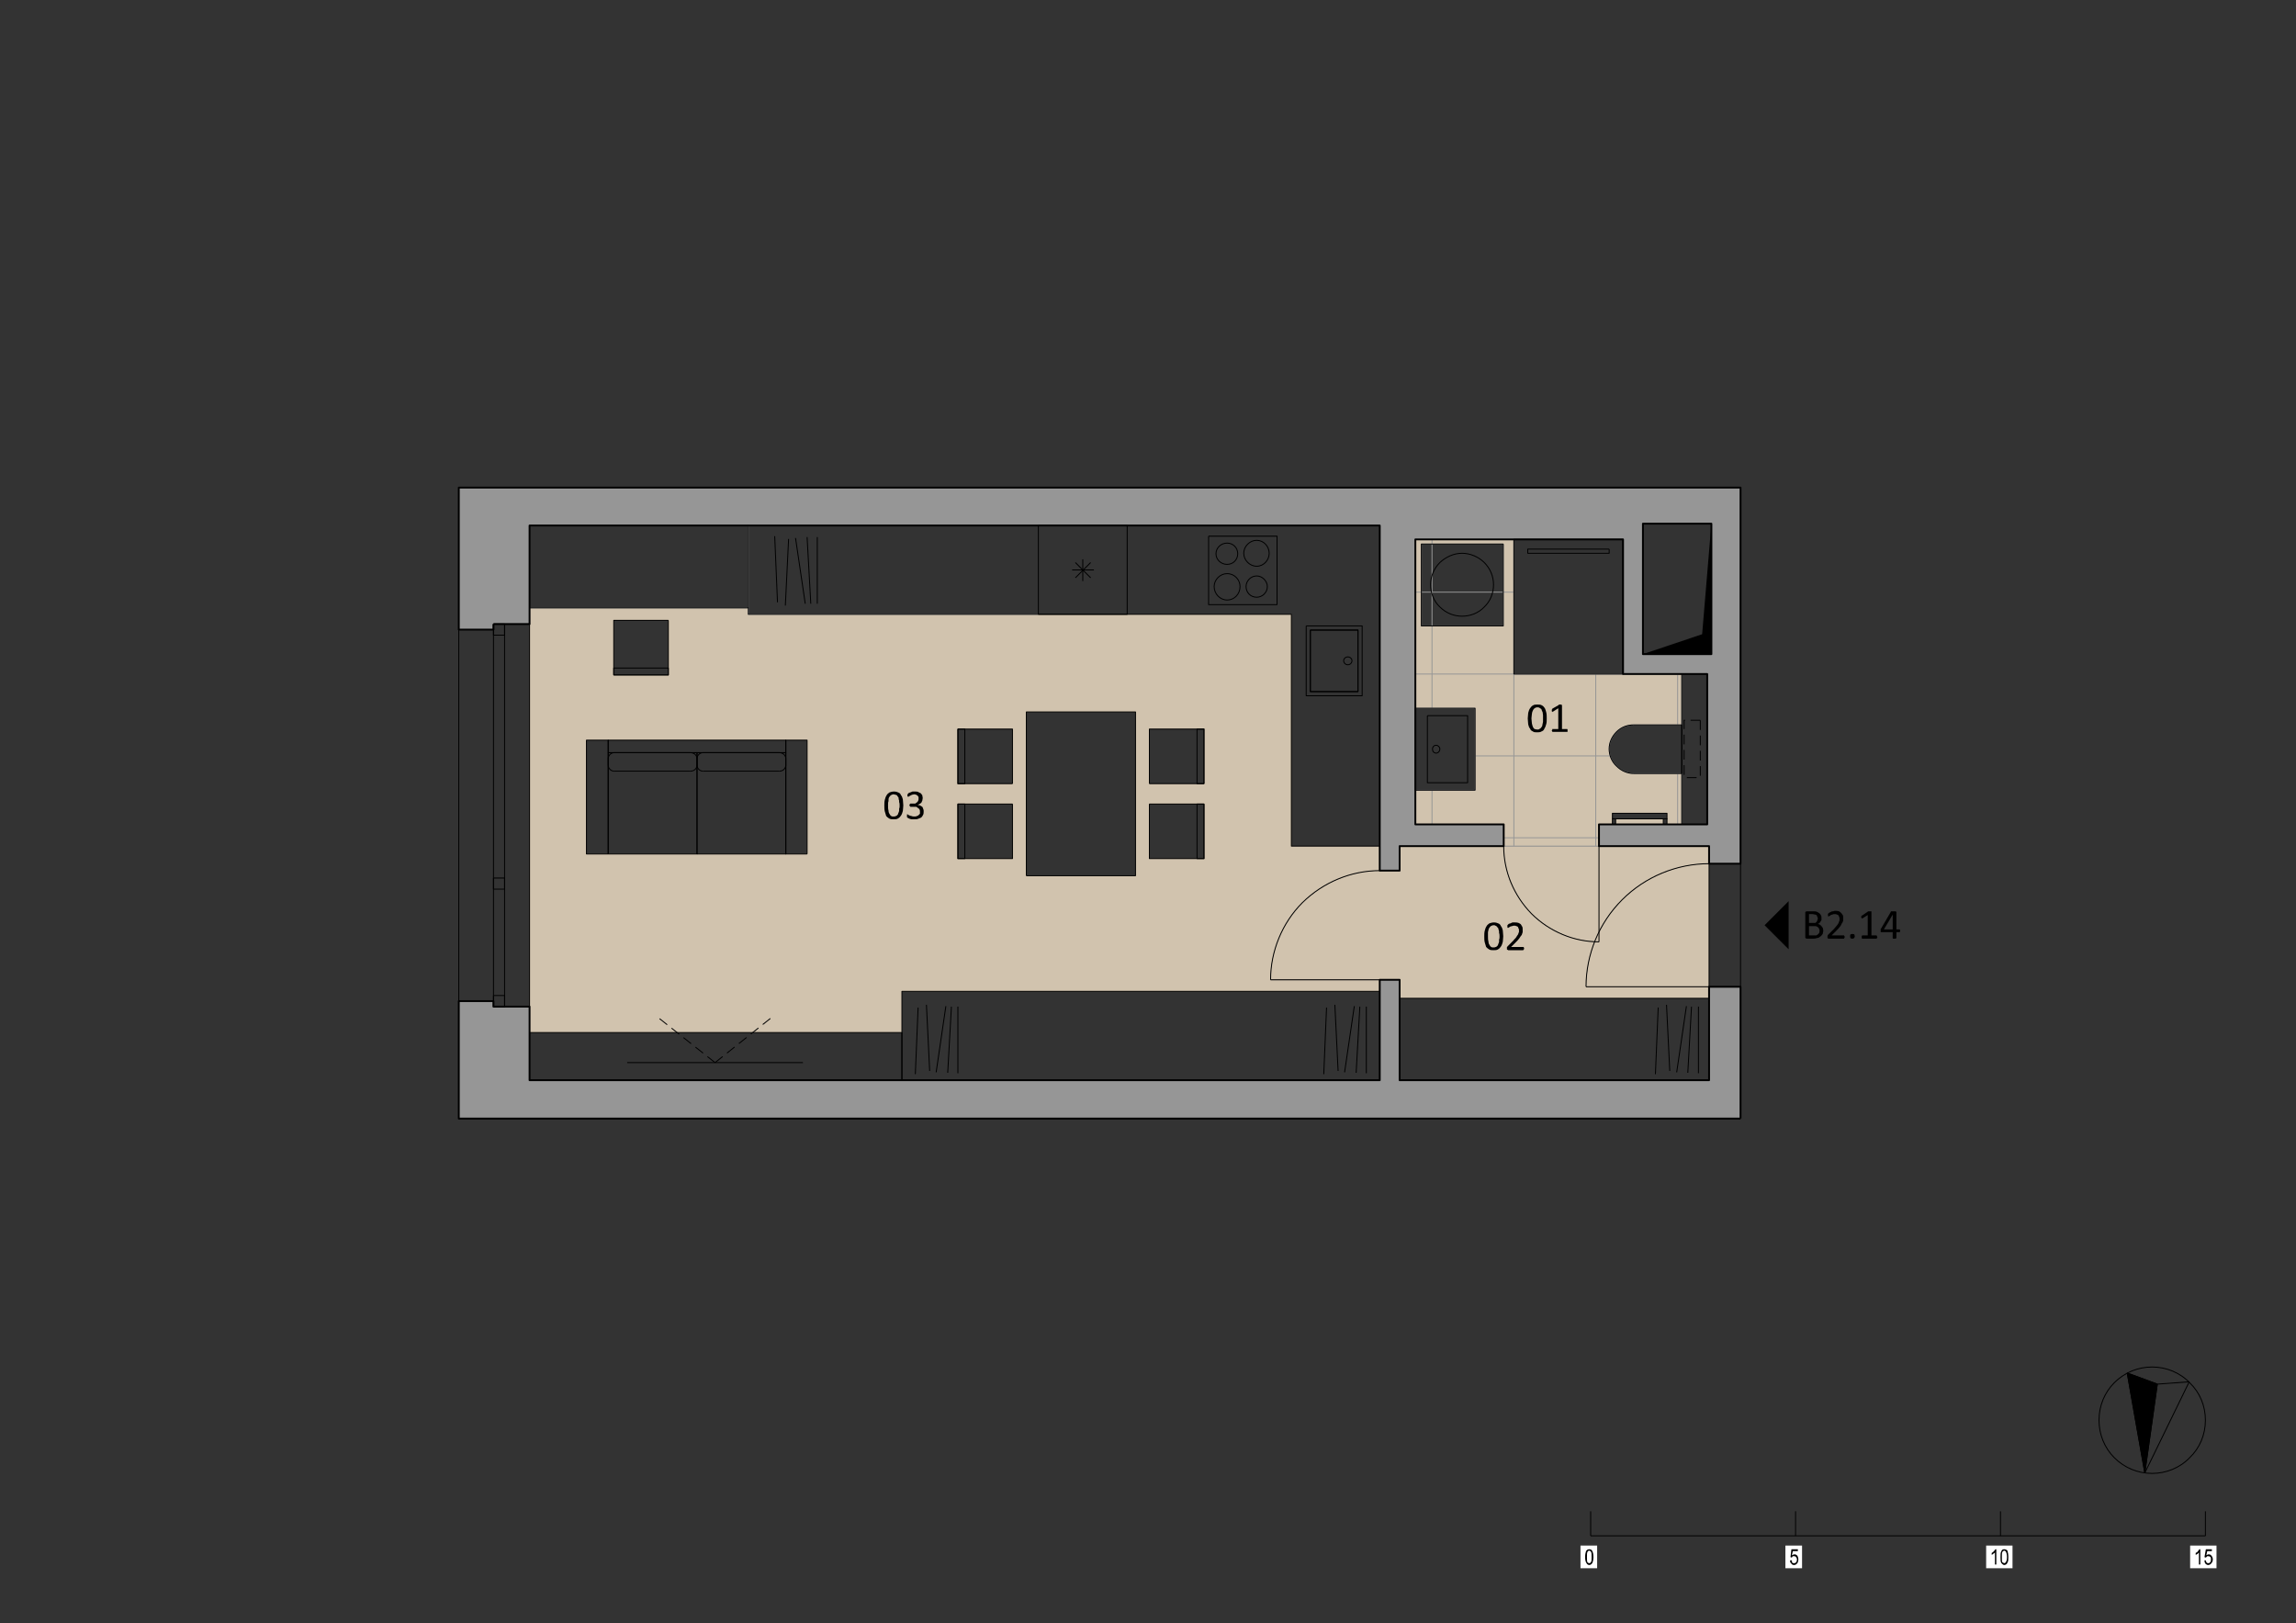 <?xml version="1.0" encoding="UTF-8" standalone="no"?>
<!-- Created with Inkscape (http://www.inkscape.org/) -->

<svg
   version="1.1"
   id="svg2"
   width="1588"
   height="1122.667"
   viewBox="0 0 1588 1122.667"
   xmlns="http://www.w3.org/2000/svg"
   xmlns:svg="http://www.w3.org/2000/svg">
  <rect x="0" y="0" width="1588" height="1122.667" fill="#333333" stroke="none"/>
  <defs
     id="defs6">
    <clipPath
       clipPathUnits="userSpaceOnUse"
       id="clipPath76">
      <path
         d="m 1166,3059.87 h 365 v 129 h 177 v -129 h 74 v 191 h 47 v 206 h -47 v 179 h -110 l -1,-114 -2,-6 -1,-4 -1,-1 -4,-8 -6,-6 v -2 h -2 l -6,-6 v -1 h -2 v -1 h -2 v -1 h -2 v -1 h -2 l -1,-1 v -1 h -3 v -1 h -3 v -1 h -3 v -1 h -11 l -1,-1 -10,1 -6,2 -4,1 -1,1 -8,4 -6,6 -2,1 -1,2 -6,6 -1,3 -3,6 -1,4 -2,6 -1,10 v 104 h -110 v -363 h -291 z m 10,13 h 177 v 177 h -177 z"
         clip-rule="evenodd"
         id="path74" />
    </clipPath>
    <clipPath
       clipPathUnits="userSpaceOnUse"
       id="clipPath98">
      <path
         d="m 1809,3250.87 h 5 v 206 h -5 z"
         id="path96" />
    </clipPath>
  </defs>
  <g
     id="g8"
     transform="matrix(0,1.333,1.333,0,0,0)">
    <g
       id="g10"
       transform="scale(0.24)">
      <path
         d="m 1132,3699.87 239,-20 43,-128 v 148 h -151"
         style="fill:#000000;fill-opacity:1;fill-rule:evenodd;stroke:none"
         id="path12" />
      <path
         d="m 2118,2746.87 c -14,0 -28,1 -43,4 -14,3 -29,7 -44,13 -29,11 -57,29 -80,52 -23,24 -41,51 -52,81 -6,14 -10,29 -13,44 -3,14 -4,29 -4,42 h -53 v -191 h -501 v -355 -192 -627 h -14 v -473 h 35 827 56 v 319 163 323 h -89 v 1033 h -25 z m -272,-1002 v -477 h -246 v 477 z m -307,474 v 236 h 354 v -236 z m -198,-892 v 118 h 118 v -118 h -15 z m 397,1276 h 118 v -118 h -118 v 103 z m -44,-118 h -118 v 118 h 118 v -15 z m -118,-296 h 118 v -118 h -118 v 15 z m 162,0 h 118 v -118 h -118 v 15 103"
         style="fill:#d1c3ae;fill-opacity:1;fill-rule:evenodd;stroke:none"
         id="path14" />
      <path
         d="m 2133,3428.87 c -33,0 -67,7 -98,19 0,-12 -2,-24 -5,-37 -2,-12 -6,-24 -12,-36 -11,-25 -26,-48 -46,-67 -21,-19 -44,-34 -69,-44 -12,-4 -25,-8 -37,-10 -13,-2 -25,-3 -37,-3 v -225 h 53 v -43 0 c 0,-13 1,-28 4,-42 3,-15 7,-30 13,-44 11,-30 29,-57 52,-81 23,-23 51,-41 80,-52 15,-6 30,-10 44,-13 15,-3 29,-4 43,-4 v 236 43 h 40 v 669 h -25 v -266"
         style="fill:#d1c3ae;fill-opacity:1;fill-rule:evenodd;stroke:none"
         id="path16" />
      <path
         d="m 2035,3447.87 c -3,1 -7,3 -10,4 -4,2 -7,4 -11,5 h -185 v -206 c 12,0 24,1 37,3 12,2 25,6 37,10 25,10 48,25 69,44 20,19 35,42 46,67 6,12 10,24 12,36 3,13 5,25 5,37"
         style="fill:#d1c3ae;fill-opacity:1;fill-rule:evenodd;stroke:none"
         id="path18" />
      <path
         d="m 2014,3456.87 c 0,-1 0,-3 0,-4 0,-2 0,-3 0,-5 h 21 c 16,-6 32,-11 48,-14 17,-3 33,-5 50,-5 v 266 h -266 c 0,-23 3,-47 10,-71 7,-24 17,-47 30,-69 13,-21 29,-40 48,-57 18,-17 38,-30 59,-41"
         style="fill:#d1c3ae;fill-opacity:1;fill-rule:evenodd;stroke:none"
         id="path20" />
      <path
         d="m 1867,3694.87 h -38 v -238 h 185 c -21,11 -41,24 -59,41 -19,17 -35,36 -48,57 -13,22 -23,45 -30,69 -7,24 -10,48 -10,71"
         style="fill:#d1c3ae;fill-opacity:1;fill-rule:evenodd;stroke:none"
         id="path22" />
      <path
         d="m 1672,3531.87 c 0,-6 -1,-13 -4,-19 -2,-7 -6,-13 -12,-18 -5,-5 -11,-9 -17,-12 -7,-3 -14,-4 -20,-4 -6,0 -13,1 -19,4 -7,3 -13,7 -18,12 -5,5 -9,11 -12,18 -2,6 -3,13 -3,19 v 104 h -110 v -127 -236 h -291 v -213 h 365 v 129 h 177 v -129 h 74 v 191 h 47 v 206 h -47 v 29 h -12 -12 v 118 h 12 12 v 32 h -110 z m -319,-459 h -177 v 177 h 177 v -177"
         style="fill:#d1c3ae;fill-opacity:1;fill-rule:evenodd;stroke:none"
         id="path24" />
      <path
         d="m 1770,3492.87 h 12 v 103 h -12 z"
         style="fill:#d1c3ae;fill-opacity:1;fill-rule:evenodd;stroke:none"
         id="path26" />
      <path
         d="m 1054,991.867 h 307 v 75.003 h -12 v 30 44 4 h -213 v 1838 h 746 v 43 h -53 v 225 h -47 v -191 h -616 v 312 137 h 291 v 127 55 h 325 v -53 -2 -179 h 47 v 238 h 38 v 68 h -813 v -511 -892 z m 360,2708.003 v -148 h -282 v 148 h 131 151"
         style="fill:#969696;fill-opacity:1;fill-rule:evenodd;stroke:none"
         id="path28" />
      <path
         d="m 2418,3762.87 h -285 v -68 h 202 v -669 h -217 v -43 h 217 v -1838 h -159 v -4 -44 -30 h -12 v -75.003 h 254 v 1991.003 43"
         style="fill:#969696;fill-opacity:1;fill-rule:evenodd;stroke:none"
         id="path30" />
      <path
         d="m 1672,3531.87 c 0,-14 -6,-27 -16,-37 -9,-10 -23,-16 -37,-16 -14,0 -27,6 -37,16 -10,10 -15,23 -15,37"
         style="fill:none;stroke:#969696;stroke-width:2;stroke-linecap:butt;stroke-linejoin:round;stroke-miterlimit:10;stroke-dasharray:none;stroke-opacity:1"
         id="path32" />
      <path
         d="m 1567,3531.87 v 104"
         style="fill:none;stroke:#969696;stroke-width:2;stroke-linecap:butt;stroke-linejoin:round;stroke-miterlimit:10;stroke-dasharray:none;stroke-opacity:1"
         id="path34" />
      <path
         d="M 1567,3635.87 H 1457"
         style="fill:none;stroke:#969696;stroke-width:2;stroke-linecap:butt;stroke-linejoin:round;stroke-miterlimit:10;stroke-dasharray:none;stroke-opacity:1"
         id="path36" />
      <path
         d="m 1457,3635.87 v -127"
         style="fill:none;stroke:#969696;stroke-width:2;stroke-linecap:butt;stroke-linejoin:round;stroke-miterlimit:10;stroke-dasharray:none;stroke-opacity:1"
         id="path38" />
      <path
         d="m 1457,3508.87 v -236 h -291"
         style="fill:none;stroke:#969696;stroke-width:2;stroke-linecap:butt;stroke-linejoin:round;stroke-miterlimit:10;stroke-dasharray:none;stroke-opacity:1"
         id="path40" />
      <path
         d="m 1166,3272.87 v -213"
         style="fill:none;stroke:#969696;stroke-width:2;stroke-linecap:butt;stroke-linejoin:round;stroke-miterlimit:10;stroke-dasharray:none;stroke-opacity:1"
         id="path42" />
      <path
         d="m 1166,3059.87 h 365"
         style="fill:none;stroke:#969696;stroke-width:2;stroke-linecap:butt;stroke-linejoin:round;stroke-miterlimit:10;stroke-dasharray:none;stroke-opacity:1"
         id="path44" />
      <path
         d="m 1531,3059.87 v 129 h 177 v -129"
         style="fill:none;stroke:#969696;stroke-width:2;stroke-linecap:butt;stroke-linejoin:round;stroke-miterlimit:10;stroke-dasharray:none;stroke-opacity:1"
         id="path46" />
      <path
         d="m 1708,3059.87 h 74"
         style="fill:none;stroke:#969696;stroke-width:2;stroke-linecap:butt;stroke-linejoin:round;stroke-miterlimit:10;stroke-dasharray:none;stroke-opacity:1"
         id="path48" />
      <path
         d="m 1782,3059.87 v 191"
         style="fill:none;stroke:#969696;stroke-width:2;stroke-linecap:butt;stroke-linejoin:round;stroke-miterlimit:10;stroke-dasharray:none;stroke-opacity:1"
         id="path50" />
      <path
         d="m 1782,3250.87 h 47"
         style="fill:none;stroke:#969696;stroke-width:2;stroke-linecap:butt;stroke-linejoin:round;stroke-miterlimit:10;stroke-dasharray:none;stroke-opacity:1"
         id="path52" />
      <path
         d="m 1829,3250.87 v 0"
         style="fill:none;stroke:#969696;stroke-width:2;stroke-linecap:butt;stroke-linejoin:round;stroke-miterlimit:10;stroke-dasharray:none;stroke-opacity:1"
         id="path54" />
      <path
         d="m 1829,3250.87 v 0"
         style="fill:none;stroke:#969696;stroke-width:2;stroke-linecap:butt;stroke-linejoin:round;stroke-miterlimit:10;stroke-dasharray:none;stroke-opacity:1"
         id="path56" />
      <path
         d="m 1829,3250.87 v 206"
         style="fill:none;stroke:#969696;stroke-width:2;stroke-linecap:butt;stroke-linejoin:round;stroke-miterlimit:10;stroke-dasharray:none;stroke-opacity:1"
         id="path58" />
      <path
         d="m 1829,3456.87 h -47"
         style="fill:none;stroke:#969696;stroke-width:2;stroke-linecap:butt;stroke-linejoin:round;stroke-miterlimit:10;stroke-dasharray:none;stroke-opacity:1"
         id="path60" />
      <path
         d="m 1782,3456.87 v 179"
         style="fill:none;stroke:#969696;stroke-width:2;stroke-linecap:butt;stroke-linejoin:round;stroke-miterlimit:10;stroke-dasharray:none;stroke-opacity:1"
         id="path62" />
      <path
         d="M 1782,3635.87 H 1672"
         style="fill:none;stroke:#969696;stroke-width:2;stroke-linecap:butt;stroke-linejoin:round;stroke-miterlimit:10;stroke-dasharray:none;stroke-opacity:1"
         id="path64" />
      <path
         d="m 1672,3635.87 v -104"
         style="fill:none;stroke:#969696;stroke-width:2;stroke-linecap:butt;stroke-linejoin:round;stroke-miterlimit:10;stroke-dasharray:none;stroke-opacity:1"
         id="path66" />
      <path
         d="m 1176,3249.87 h 177 v -177 h -177 v 177"
         style="fill:none;stroke:#969696;stroke-width:2;stroke-linecap:butt;stroke-linejoin:round;stroke-miterlimit:10;stroke-dasharray:none;stroke-opacity:1"
         id="path68" />
      <g
         id="g70">
        <g
           id="g72"
           clip-path="url(#clipPath76)">
          <path
             d="M 1829,3095.87 H 1166"
             style="fill:none;stroke:#969696;stroke-width:2;stroke-linecap:butt;stroke-linejoin:round;stroke-miterlimit:10;stroke-dasharray:none;stroke-opacity:1"
             id="path78" />
          <path
             d="M 1829,3272.87 H 1166"
             style="fill:none;stroke:#969696;stroke-width:2;stroke-linecap:butt;stroke-linejoin:round;stroke-miterlimit:10;stroke-dasharray:none;stroke-opacity:1"
             id="path80" />
          <path
             d="M 1829,3449.87 H 1166"
             style="fill:none;stroke:#969696;stroke-width:2;stroke-linecap:butt;stroke-linejoin:round;stroke-miterlimit:10;stroke-dasharray:none;stroke-opacity:1"
             id="path82" />
          <path
             d="M 1829,3626.87 H 1166"
             style="fill:none;stroke:#969696;stroke-width:2;stroke-linecap:butt;stroke-linejoin:round;stroke-miterlimit:10;stroke-dasharray:none;stroke-opacity:1"
             id="path84" />
          <path
             d="m 1280,3059.87 v 576"
             style="fill:none;stroke:#969696;stroke-width:2;stroke-linecap:butt;stroke-linejoin:round;stroke-miterlimit:10;stroke-dasharray:none;stroke-opacity:1"
             id="path86" />
          <path
             d="m 1457,3059.87 v 576"
             style="fill:none;stroke:#969696;stroke-width:2;stroke-linecap:butt;stroke-linejoin:round;stroke-miterlimit:10;stroke-dasharray:none;stroke-opacity:1"
             id="path88" />
          <path
             d="m 1634,3059.87 v 576"
             style="fill:none;stroke:#969696;stroke-width:2;stroke-linecap:butt;stroke-linejoin:round;stroke-miterlimit:10;stroke-dasharray:none;stroke-opacity:1"
             id="path90" />
        </g>
      </g>
      <g
         id="g92">
        <g
           id="g94"
           clip-path="url(#clipPath98)">
          <path
             d="m 1811,3059.87 v 576"
             style="fill:none;stroke:#969696;stroke-width:2;stroke-linecap:butt;stroke-linejoin:round;stroke-miterlimit:10;stroke-dasharray:none;stroke-opacity:1"
             id="path100" />
        </g>
      </g>
      <path
         d="m 2297,1355.87 v 380"
         style="fill:none;stroke:#000000;stroke-width:2;stroke-linecap:butt;stroke-linejoin:round;stroke-miterlimit:10;stroke-dasharray:none;stroke-opacity:1"
         id="path102" />
      <path
         d="m 2335,1949.87 h -103 v -805"
         style="fill:none;stroke:#000000;stroke-width:2;stroke-linecap:butt;stroke-linejoin:round;stroke-miterlimit:10;stroke-dasharray:none;stroke-opacity:1"
         id="path104" />
      <path
         d="m 1846,1314.87 h -219 v 192 h 219 v -192"
         style="fill:none;stroke:#000000;stroke-width:2;stroke-linecap:butt;stroke-linejoin:round;stroke-miterlimit:10;stroke-dasharray:none;stroke-opacity:1"
         id="path106" />
      <path
         d="m 1846,1506.87 h -219 v 192 h 219 v -192"
         style="fill:none;stroke:#000000;stroke-width:2;stroke-linecap:butt;stroke-linejoin:round;stroke-miterlimit:10;stroke-dasharray:none;stroke-opacity:1"
         id="path108" />
      <path
         d="m 1846,1314.87 v -47 h -246 v 47 h 246"
         style="fill:none;stroke:#000000;stroke-width:2;stroke-linecap:butt;stroke-linejoin:round;stroke-miterlimit:10;stroke-dasharray:none;stroke-opacity:1"
         id="path110" />
      <path
         d="m 1627,1314.87 h -27 v 384 h 27 v -384"
         style="fill:none;stroke:#000000;stroke-width:2;stroke-linecap:butt;stroke-linejoin:round;stroke-miterlimit:10;stroke-dasharray:none;stroke-opacity:1"
         id="path112" />
      <path
         d="m 1667,1327.87 c 0,-7 -6,-13 -13,-13"
         style="fill:none;stroke:#000000;stroke-width:2;stroke-linecap:butt;stroke-linejoin:round;stroke-miterlimit:10;stroke-dasharray:none;stroke-opacity:1"
         id="path114" />
      <path
         d="m 1654,1314.87 h -14"
         style="fill:none;stroke:#000000;stroke-width:2;stroke-linecap:butt;stroke-linejoin:round;stroke-miterlimit:10;stroke-dasharray:none;stroke-opacity:1"
         id="path116" />
      <path
         d="m 1640,1314.87 c -7,0 -13,6 -13,13"
         style="fill:none;stroke:#000000;stroke-width:2;stroke-linecap:butt;stroke-linejoin:round;stroke-miterlimit:10;stroke-dasharray:none;stroke-opacity:1"
         id="path118" />
      <path
         d="m 1627,1327.87 v 165"
         style="fill:none;stroke:#000000;stroke-width:2;stroke-linecap:butt;stroke-linejoin:round;stroke-miterlimit:10;stroke-dasharray:none;stroke-opacity:1"
         id="path120" />
      <path
         d="m 1627,1492.87 c 0,8 6,14 13,14"
         style="fill:none;stroke:#000000;stroke-width:2;stroke-linecap:butt;stroke-linejoin:round;stroke-miterlimit:10;stroke-dasharray:none;stroke-opacity:1"
         id="path122" />
      <path
         d="m 1640,1506.87 h 14"
         style="fill:none;stroke:#000000;stroke-width:2;stroke-linecap:butt;stroke-linejoin:round;stroke-miterlimit:10;stroke-dasharray:none;stroke-opacity:1"
         id="path124" />
      <path
         d="m 1667,1492.87 v -165"
         style="fill:none;stroke:#000000;stroke-width:2;stroke-linecap:butt;stroke-linejoin:round;stroke-miterlimit:10;stroke-dasharray:none;stroke-opacity:1"
         id="path126" />
      <path
         d="m 1654,1506.87 c 7,0 13,-6 13,-14"
         style="fill:none;stroke:#000000;stroke-width:2;stroke-linecap:butt;stroke-linejoin:round;stroke-miterlimit:10;stroke-dasharray:none;stroke-opacity:1"
         id="path128" />
      <path
         d="m 1667,1519.87 c 0,-7 -6,-13 -13,-13"
         style="fill:none;stroke:#000000;stroke-width:2;stroke-linecap:butt;stroke-linejoin:round;stroke-miterlimit:10;stroke-dasharray:none;stroke-opacity:1"
         id="path130" />
      <path
         d="m 1654,1506.87 h -14"
         style="fill:none;stroke:#000000;stroke-width:2;stroke-linecap:butt;stroke-linejoin:round;stroke-miterlimit:10;stroke-dasharray:none;stroke-opacity:1"
         id="path132" />
      <path
         d="m 1640,1506.87 c -7,0 -13,6 -13,13"
         style="fill:none;stroke:#000000;stroke-width:2;stroke-linecap:butt;stroke-linejoin:round;stroke-miterlimit:10;stroke-dasharray:none;stroke-opacity:1"
         id="path134" />
      <path
         d="m 1627,1519.87 v 165"
         style="fill:none;stroke:#000000;stroke-width:2;stroke-linecap:butt;stroke-linejoin:round;stroke-miterlimit:10;stroke-dasharray:none;stroke-opacity:1"
         id="path136" />
      <path
         d="m 1627,1684.87 c 0,8 6,14 13,14"
         style="fill:none;stroke:#000000;stroke-width:2;stroke-linecap:butt;stroke-linejoin:round;stroke-miterlimit:10;stroke-dasharray:none;stroke-opacity:1"
         id="path138" />
      <path
         d="m 1640,1698.87 h 14"
         style="fill:none;stroke:#000000;stroke-width:2;stroke-linecap:butt;stroke-linejoin:round;stroke-miterlimit:10;stroke-dasharray:none;stroke-opacity:1"
         id="path140" />
      <path
         d="m 1667,1684.87 v -165"
         style="fill:none;stroke:#000000;stroke-width:2;stroke-linecap:butt;stroke-linejoin:round;stroke-miterlimit:10;stroke-dasharray:none;stroke-opacity:1"
         id="path142" />
      <path
         d="m 1654,1698.87 c 7,0 13,-6 13,-14"
         style="fill:none;stroke:#000000;stroke-width:2;stroke-linecap:butt;stroke-linejoin:round;stroke-miterlimit:10;stroke-dasharray:none;stroke-opacity:1"
         id="path144" />
      <path
         d="m 1846,1744.87 v -46 h -246 v 46 h 246"
         style="fill:none;stroke:#000000;stroke-width:2;stroke-linecap:butt;stroke-linejoin:round;stroke-miterlimit:10;stroke-dasharray:none;stroke-opacity:1"
         id="path146" />
      <path
         d="m 1341,1444.87 v -118 h 118 v 118 h -118"
         style="fill:none;stroke:#000000;stroke-width:2;stroke-linecap:butt;stroke-linejoin:round;stroke-miterlimit:10;stroke-dasharray:none;stroke-opacity:1"
         id="path148" />
      <path
         d="m 1459,1326.87 h -15 v 118 h 15 v -118"
         style="fill:none;stroke:#000000;stroke-width:2;stroke-linecap:butt;stroke-linejoin:round;stroke-miterlimit:10;stroke-dasharray:none;stroke-opacity:1"
         id="path150" />
      <path
         d="m 1159,2612.87 v 148 h 148 v -148 h -148"
         style="fill:none;stroke:#000000;stroke-width:2;stroke-linecap:butt;stroke-linejoin:round;stroke-miterlimit:10;stroke-dasharray:none;stroke-opacity:1"
         id="path152" />
      <path
         d="m 1196,2743.87 c -15,0 -28,-12 -28,-27 0,-15 13,-28 28,-28 15,0 28,13 28,28 0,15 -13,27 -28,27"
         style="fill:none;stroke:#000000;stroke-width:2;stroke-linecap:butt;stroke-linejoin:round;stroke-miterlimit:10;stroke-dasharray:none;stroke-opacity:1"
         id="path154" />
      <path
         d="m 1268,2680.87 c -15,0 -28,-12 -28,-28 0,-15 13,-28 28,-28 16,0 29,13 29,28 0,16 -13,28 -29,28"
         style="fill:none;stroke:#000000;stroke-width:2;stroke-linecap:butt;stroke-linejoin:round;stroke-miterlimit:10;stroke-dasharray:none;stroke-opacity:1"
         id="path156" />
      <path
         d="m 1268,2739.87 c -12,0 -23,-11 -23,-23 0,-13 11,-23 23,-23 13,0 23,10 23,23 0,12 -10,23 -23,23"
         style="fill:none;stroke:#000000;stroke-width:2;stroke-linecap:butt;stroke-linejoin:round;stroke-miterlimit:10;stroke-dasharray:none;stroke-opacity:1"
         id="path158" />
      <path
         d="m 1197,2675.87 c -13,0 -23,-10 -23,-23 0,-13 10,-24 23,-24 13,0 23,11 23,24 0,13 -10,23 -23,23"
         style="fill:none;stroke:#000000;stroke-width:2;stroke-linecap:butt;stroke-linejoin:round;stroke-miterlimit:10;stroke-dasharray:none;stroke-opacity:1"
         id="path160" />
      <path
         d="m 1328,2244.87 v 547 h 501 v 191"
         style="fill:none;stroke:#000000;stroke-width:2;stroke-linecap:butt;stroke-linejoin:round;stroke-miterlimit:10;stroke-dasharray:none;stroke-opacity:1"
         id="path162" />
      <path
         d="m 1495,2935.87 h -133 v -103 h 133 v 103"
         style="fill:none;stroke:#000000;stroke-width:2;stroke-linecap:butt;stroke-linejoin:round;stroke-miterlimit:10;stroke-dasharray:none;stroke-opacity:1"
         id="path164" />
      <path
         d="m 1264,3228.87 c -18,0 -35,-7 -48,-20 -12,-12 -20,-30 -20,-48 0,-18 8,-35 20,-48 13,-13 30,-20 48,-20 18,0 36,7 48,20 13,13 20,30 20,48 0,18 -7,36 -20,48 -12,13 -30,20 -48,20"
         style="fill:none;stroke:#000000;stroke-width:2;stroke-linecap:butt;stroke-linejoin:round;stroke-miterlimit:10;stroke-dasharray:none;stroke-opacity:1"
         id="path166" />
      <path
         d="m 1176,3249.87 h 177 v -177 h -177 v 177"
         style="fill:none;stroke:#000000;stroke-width:2;stroke-linecap:butt;stroke-linejoin:round;stroke-miterlimit:10;stroke-dasharray:none;stroke-opacity:1"
         id="path168" />
      <path
         d="m 1531,3059.87 h 177 v 129 h -177 v -129"
         style="fill:none;stroke:#000000;stroke-width:2;stroke-linecap:butt;stroke-linejoin:round;stroke-miterlimit:10;stroke-dasharray:none;stroke-opacity:1"
         id="path170" />
      <path
         d="m 1547,3085.87 h 145 v 87 h -145 v -87"
         style="fill:none;stroke:#000000;stroke-width:2;stroke-linecap:butt;stroke-linejoin:round;stroke-miterlimit:10;stroke-dasharray:none;stroke-opacity:1"
         id="path172" />
      <path
         d="m 1619,3096.87 c 5,0 9,3 9,8 0,4 -4,8 -9,8 -4,0 -8,-4 -8,-8 0,-5 4,-8 8,-8"
         style="fill:none;stroke:#000000;stroke-width:2;stroke-linecap:butt;stroke-linejoin:round;stroke-miterlimit:10;stroke-dasharray:none;stroke-opacity:1"
         id="path174" />
      <path
         d="m 1672,3531.87 v 104 h -105 v -104"
         style="fill:none;stroke:#000000;stroke-width:2;stroke-linecap:butt;stroke-linejoin:round;stroke-miterlimit:10;stroke-dasharray:none;stroke-opacity:1"
         id="path176" />
      <path
         d="m 1567,3531.87 c 0,-14 5,-27 15,-37 10,-10 23,-16 37,-16 14,0 28,6 37,16 10,10 16,23 16,37"
         style="fill:none;stroke:#000000;stroke-width:2;stroke-linecap:butt;stroke-linejoin:round;stroke-miterlimit:10;stroke-dasharray:none;stroke-opacity:1"
         id="path178" />
      <path
         d="m 2175,3645.87 143,-21"
         style="fill:none;stroke:#000000;stroke-width:2;stroke-linecap:butt;stroke-linejoin:round;stroke-miterlimit:10;stroke-dasharray:none;stroke-opacity:1"
         id="path180" />
      <path
         d="m 2315,3609.87 -143,-7"
         style="fill:none;stroke:#000000;stroke-width:2;stroke-linecap:butt;stroke-linejoin:round;stroke-miterlimit:10;stroke-dasharray:none;stroke-opacity:1"
         id="path182" />
      <path
         d="m 2178,3584.87 144,-6"
         style="fill:none;stroke:#000000;stroke-width:2;stroke-linecap:butt;stroke-linejoin:round;stroke-miterlimit:10;stroke-dasharray:none;stroke-opacity:1"
         id="path184" />
      <path
         d="m 2319,3648.87 -143,8"
         style="fill:none;stroke:#000000;stroke-width:2;stroke-linecap:butt;stroke-linejoin:round;stroke-miterlimit:10;stroke-dasharray:none;stroke-opacity:1"
         id="path186" />
      <path
         d="m 2176,3671.87 h 144"
         style="fill:none;stroke:#000000;stroke-width:2;stroke-linecap:butt;stroke-linejoin:round;stroke-miterlimit:10;stroke-dasharray:none;stroke-opacity:1"
         id="path188" />
      <path
         d="m 2158,3694.87 v -669"
         style="fill:none;stroke:#000000;stroke-width:2;stroke-linecap:butt;stroke-linejoin:round;stroke-miterlimit:10;stroke-dasharray:none;stroke-opacity:1"
         id="path190" />
      <path
         d="m 2143,2982.87 v -1033 h 192"
         style="fill:none;stroke:#000000;stroke-width:2;stroke-linecap:butt;stroke-linejoin:round;stroke-miterlimit:10;stroke-dasharray:none;stroke-opacity:1"
         id="path192" />
      <path
         d="m 2175,2927.87 143,-21"
         style="fill:none;stroke:#000000;stroke-width:2;stroke-linecap:butt;stroke-linejoin:round;stroke-miterlimit:10;stroke-dasharray:none;stroke-opacity:1"
         id="path194" />
      <path
         d="m 2315,2892.87 -143,-7"
         style="fill:none;stroke:#000000;stroke-width:2;stroke-linecap:butt;stroke-linejoin:round;stroke-miterlimit:10;stroke-dasharray:none;stroke-opacity:1"
         id="path196" />
      <path
         d="m 2178,2867.87 144,-6"
         style="fill:none;stroke:#000000;stroke-width:2;stroke-linecap:butt;stroke-linejoin:round;stroke-miterlimit:10;stroke-dasharray:none;stroke-opacity:1"
         id="path198" />
      <path
         d="m 2319,2931.87 -143,8"
         style="fill:none;stroke:#000000;stroke-width:2;stroke-linecap:butt;stroke-linejoin:round;stroke-miterlimit:10;stroke-dasharray:none;stroke-opacity:1"
         id="path200" />
      <path
         d="m 2176,2953.87 h 144"
         style="fill:none;stroke:#000000;stroke-width:2;stroke-linecap:butt;stroke-linejoin:round;stroke-miterlimit:10;stroke-dasharray:none;stroke-opacity:1"
         id="path202" />
      <path
         d="m 1893,2218.87 v 236 h -354 v -236 h 354"
         style="fill:none;stroke:#000000;stroke-width:2;stroke-linecap:butt;stroke-linejoin:round;stroke-miterlimit:10;stroke-dasharray:none;stroke-opacity:1"
         id="path204" />
      <path
         d="m 1738,2484.87 h 118 v 118 h -118 v -118"
         style="fill:none;stroke:#000000;stroke-width:2;stroke-linecap:butt;stroke-linejoin:round;stroke-miterlimit:10;stroke-dasharray:none;stroke-opacity:1"
         id="path206" />
      <path
         d="m 1738,2602.87 v -15 h 118 v 15 h -118"
         style="fill:none;stroke:#000000;stroke-width:2;stroke-linecap:butt;stroke-linejoin:round;stroke-miterlimit:10;stroke-dasharray:none;stroke-opacity:1"
         id="path208" />
      <path
         d="m 1694,2484.87 h -118 v 118 h 118 v -118"
         style="fill:none;stroke:#000000;stroke-width:2;stroke-linecap:butt;stroke-linejoin:round;stroke-miterlimit:10;stroke-dasharray:none;stroke-opacity:1"
         id="path210" />
      <path
         d="m 1694,2602.87 v -15 h -118 v 15 h 118"
         style="fill:none;stroke:#000000;stroke-width:2;stroke-linecap:butt;stroke-linejoin:round;stroke-miterlimit:10;stroke-dasharray:none;stroke-opacity:1"
         id="path212" />
      <path
         d="m 1694,2188.87 h -118 v -118 h 118 v 118"
         style="fill:none;stroke:#000000;stroke-width:2;stroke-linecap:butt;stroke-linejoin:round;stroke-miterlimit:10;stroke-dasharray:none;stroke-opacity:1"
         id="path214" />
      <path
         d="m 1576,2070.87 v 15 h 118 v -15 h -118"
         style="fill:none;stroke:#000000;stroke-width:2;stroke-linecap:butt;stroke-linejoin:round;stroke-miterlimit:10;stroke-dasharray:none;stroke-opacity:1"
         id="path216" />
      <path
         d="m 1738,2188.87 h 118 v -118 h -118 v 118"
         style="fill:none;stroke:#000000;stroke-width:2;stroke-linecap:butt;stroke-linejoin:round;stroke-miterlimit:10;stroke-dasharray:none;stroke-opacity:1"
         id="path218" />
      <path
         d="m 1738,2070.87 v 15 h 118 v -15 h -118"
         style="fill:none;stroke:#000000;stroke-width:2;stroke-linecap:butt;stroke-linejoin:round;stroke-miterlimit:10;stroke-dasharray:none;stroke-opacity:1"
         id="path220" />
      <path
         d="m 2175,2044.87 143,-21"
         style="fill:none;stroke:#000000;stroke-width:2;stroke-linecap:butt;stroke-linejoin:round;stroke-miterlimit:10;stroke-dasharray:none;stroke-opacity:1"
         id="path222" />
      <path
         d="m 2315,2009.87 -143,-7"
         style="fill:none;stroke:#000000;stroke-width:2;stroke-linecap:butt;stroke-linejoin:round;stroke-miterlimit:10;stroke-dasharray:none;stroke-opacity:1"
         id="path224" />
      <path
         d="m 2178,1984.87 144,-6"
         style="fill:none;stroke:#000000;stroke-width:2;stroke-linecap:butt;stroke-linejoin:round;stroke-miterlimit:10;stroke-dasharray:none;stroke-opacity:1"
         id="path226" />
      <path
         d="m 2319,2048.87 -143,8"
         style="fill:none;stroke:#000000;stroke-width:2;stroke-linecap:butt;stroke-linejoin:round;stroke-miterlimit:10;stroke-dasharray:none;stroke-opacity:1"
         id="path228" />
      <path
         d="m 2176,2070.87 h 144"
         style="fill:none;stroke:#000000;stroke-width:2;stroke-linecap:butt;stroke-linejoin:round;stroke-miterlimit:10;stroke-dasharray:none;stroke-opacity:1"
         id="path230" />
      <path
         d="m 1328,2244.87 v -627 h -192"
         style="fill:none;stroke:#aaaaaa;stroke-width:2;stroke-linecap:butt;stroke-linejoin:round;stroke-miterlimit:10;stroke-dasharray:none;stroke-opacity:1"
         id="path232" />
      <path
         d="m 1314,1617.87 v -473"
         style="fill:none;stroke:#aaaaaa;stroke-width:2;stroke-linecap:butt;stroke-linejoin:round;stroke-miterlimit:10;stroke-dasharray:none;stroke-opacity:1"
         id="path234" />
      <path
         d="m 1166,3508.87 v -236 h 291 v 236 h -291"
         style="fill:none;stroke:#000000;stroke-width:2;stroke-linecap:butt;stroke-linejoin:round;stroke-miterlimit:10;stroke-dasharray:none;stroke-opacity:1"
         id="path236" />
      <path
         d="m 1187,3478.87 h 9 v -176 h -9 v 176"
         style="fill:none;stroke:#000000;stroke-width:2;stroke-linecap:butt;stroke-linejoin:round;stroke-miterlimit:10;stroke-dasharray:none;stroke-opacity:1"
         id="path238" />
      <path
         d="m 1362,2832.87 h 133 v 103 h -133 v -103"
         style="fill:none;stroke:#000000;stroke-width:2;stroke-linecap:butt;stroke-linejoin:round;stroke-miterlimit:10;stroke-dasharray:none;stroke-opacity:1"
         id="path240" />
      <path
         d="m 1428,2922.87 c -4,0 -8,-4 -8,-9 0,-5 4,-9 8,-9 5,0 9,4 9,9 0,5 -4,9 -9,9"
         style="fill:none;stroke:#000000;stroke-width:2;stroke-linecap:butt;stroke-linejoin:round;stroke-miterlimit:10;stroke-dasharray:none;stroke-opacity:1"
         id="path242" />
      <path
         d="m 1353,2823.87 h 151 v 121 h -151 v -121"
         style="fill:none;stroke:#000000;stroke-width:2;stroke-linecap:butt;stroke-linejoin:round;stroke-miterlimit:10;stroke-dasharray:none;stroke-opacity:1"
         id="path244" />
      <path
         d="m 1314,1144.87 v 473 h -178 192 v 627"
         style="fill:none;stroke:#000000;stroke-width:2;stroke-linecap:butt;stroke-linejoin:round;stroke-miterlimit:10;stroke-dasharray:none;stroke-opacity:1"
         id="path246" />
      <path
         d="m 1305,1740.87 -142,-21"
         style="fill:none;stroke:#000000;stroke-width:2;stroke-linecap:butt;stroke-linejoin:round;stroke-miterlimit:10;stroke-dasharray:none;stroke-opacity:1"
         id="path248" />
      <path
         d="m 1165,1704.87 144,-7"
         style="fill:none;stroke:#000000;stroke-width:2;stroke-linecap:butt;stroke-linejoin:round;stroke-miterlimit:10;stroke-dasharray:none;stroke-opacity:1"
         id="path250" />
      <path
         d="m 1302,1680.87 -143,-6"
         style="fill:none;stroke:#000000;stroke-width:2;stroke-linecap:butt;stroke-linejoin:round;stroke-miterlimit:10;stroke-dasharray:none;stroke-opacity:1"
         id="path252" />
      <path
         d="m 1161,1744.87 144,8"
         style="fill:none;stroke:#000000;stroke-width:2;stroke-linecap:butt;stroke-linejoin:round;stroke-miterlimit:10;stroke-dasharray:none;stroke-opacity:1"
         id="path254" />
      <path
         d="M 1305,1766.87 H 1161"
         style="fill:none;stroke:#000000;stroke-width:2;stroke-linecap:butt;stroke-linejoin:round;stroke-miterlimit:10;stroke-dasharray:none;stroke-opacity:1"
         id="path256" />
      <path
         d="m 1782,3595.87 h -12 v 8 h 12 v -8"
         style="fill:none;stroke:#000000;stroke-width:2;stroke-linecap:butt;stroke-linejoin:round;stroke-miterlimit:10;stroke-dasharray:none;stroke-opacity:1"
         id="path258" />
      <path
         d="m 1770,3485.87 h -12 v 118 h 12 v -118"
         style="fill:none;stroke:#000000;stroke-width:2;stroke-linecap:butt;stroke-linejoin:round;stroke-miterlimit:10;stroke-dasharray:none;stroke-opacity:1"
         id="path260" />
      <path
         d="m 1782,3485.87 h -12 v 7 h 12 v -7"
         style="fill:none;stroke:#000000;stroke-width:2;stroke-linecap:butt;stroke-linejoin:round;stroke-miterlimit:10;stroke-dasharray:none;stroke-opacity:1"
         id="path262" />
      <path
         d="m 2012,3941.87 c -2,0 -4,-1 -6,-1 -1,-1 -3,-2 -4,-3 -1,-1 -2,-2 -3,-3 -1,-2 -1,-3 -2,-5 v 0 c 0,1 -1,3 -2,4 -1,1 -2,1 -3,2 -1,1 -2,1 -3,2 -1,0 -3,0 -4,0 -2,0 -5,0 -6,-1 -2,-1 -4,-2 -5,-4 -1,-1 -2,-3 -3,-5 -1,-2 -1,-5 -1,-9 v -13 c 0,-1 0,-1 1,-2 0,-1 1,-1 2,-1 h 53 c 1,0 2,0 2,1 1,1 1,1 1,2 v 15 c 0,2 0,4 -1,6 0,2 -1,3 -1,5 -1,1 -2,3 -3,4 0,1 -2,2 -3,3 -1,1 -2,2 -4,2 -2,0 -3,1 -5,1 z m -26,-12 c 1,0 2,0 3,-1 2,0 3,-1 3,-1 1,-1 2,-2 3,-3 0,-2 0,-3 0,-5 v -9 h -19 v 8 c 0,2 1,4 1,5 0,2 1,3 2,4 1,0 2,1 3,1 1,1 2,1 4,1 z m 26,4 c 2,0 3,-1 5,-1 1,-1 2,-2 3,-3 1,-1 1,-2 2,-3 0,-2 0,-3 0,-5 v -11 h -20 v 9 c 0,3 0,5 0,6 1,2 1,3 2,4 1,1 2,2 4,3 1,0 3,1 4,1"
         style="fill:#000000;fill-opacity:1;fill-rule:evenodd;stroke:none"
         id="path264" />
      <path
         d="m 2025,3987.87 h -1 l -1,-1 h -1 c 0,-1 0,-1 0,-1 v -26 l -10,10 c -3,3 -6,6 -9,8 -2,2 -5,3 -7,4 -2,2 -4,2 -6,3 -2,0 -4,0 -6,0 -2,0 -4,0 -6,-1 -1,-1 -3,-2 -4,-3 -2,-2 -3,-3 -4,-5 -1,-3 -1,-5 -1,-8 0,-2 0,-3 1,-5 0,-2 0,-3 1,-4 1,-2 1,-3 2,-4 0,-1 1,-1 1,-2 0,0 0,0 1,0 0,-1 0,-1 0,-1 1,0 1,0 1,0 1,0 1,0 1,0 1,0 2,0 2,0 h 1 l 1,1 v 0 c 0,1 0,1 -1,2 0,1 -1,2 -2,3 0,1 -1,2 -1,4 -1,1 -1,3 -1,5 0,2 0,3 1,4 0,2 1,3 2,4 1,0 2,1 3,1 1,1 2,1 4,1 1,0 2,0 4,0 1,-1 3,-1 5,-2 2,-1 4,-2 6,-4 2,-2 5,-4 7,-6 l 12,-12 c 1,-1 1,-1 1,-1 1,0 1,-1 2,-1 0,0 0,0 1,0 h 1 c 1,0 2,0 2,0 0,0 1,0 1,1 0,0 0,0 1,0 0,1 0,1 0,2 v 32 1 c -1,0 -1,0 -1,0 l -1,1 c -1,0 -1,0 -2,0"
         style="fill:#000000;fill-opacity:1;fill-rule:evenodd;stroke:none"
         id="path266" />
      <path
         d="m 2024,4009.87 c -2,0 -4,-1 -4,-1 -1,-1 -1,-2 -1,-4 0,-2 0,-3 1,-4 0,-1 2,-1 4,-1 2,0 3,0 4,1 1,1 1,2 1,4 0,1 0,3 -1,3 -1,1 -2,2 -4,2"
         style="fill:#000000;fill-opacity:1;fill-rule:evenodd;stroke:none"
         id="path268" />
      <path
         d="m 2026,4058.87 c -1,0 -1,-1 -2,-1 0,0 0,0 -1,0 v 0 c 0,-1 -1,-1 -1,-1 v -11 h -51 -1 v 0 c 0,-1 0,-1 0,-2 v -1 c 0,-1 0,-1 0,-2 0,0 0,0 0,-1 v 0 c 0,-1 0,-1 0,-1 l 9,-13 c 0,-1 0,-1 0,-1 h 1 c 0,-1 0,-1 1,-1 h 1 c 1,0 1,0 2,0 l 1,1 c 0,0 0,0 0,1 0,0 0,0 0,1 l -7,11 h 44 v -12 c 0,0 1,0 1,-1 v 0 c 1,0 1,0 1,0 1,0 1,0 2,0 h 1 c 1,0 1,0 1,0 0,0 0,0 1,1 v 0 31 0 c -1,1 -1,1 -1,1 0,0 0,0 -1,0 l -1,1"
         style="fill:#000000;fill-opacity:1;fill-rule:evenodd;stroke:none"
         id="path270" />
      <path
         d="m 2012,4107.87 c -1,0 -2,0 -2,0 -1,-1 -1,-1 -1,-2 v -6 h -38 c 0,0 0,0 0,-1 -1,0 -1,0 -1,-1 0,0 0,-1 0,-2 0,0 0,-1 0,-2 0,-1 0,-2 0,-3 v -1 c 0,-1 0,-1 0,-2 1,0 1,0 1,0 l 36,-21 1,-1 h 1 1 c 1,0 1,0 2,0 1,0 1,0 2,0 0,0 0,0 1,0 v 1 c 0,0 0,0 0,1 v 24 h 13 v 0 c 0,0 1,0 1,1 0,0 0,0 0,1 0,0 0,1 0,2 0,0 0,1 0,2 0,0 0,0 0,1 h -1 c 0,1 0,1 0,1 h -13 v 6 c 0,1 0,1 -1,2 0,0 -1,0 -2,0 z m -35,-16 h 32 v -19 l -32,19 v 0"
         style="fill:#000000;fill-opacity:1;fill-rule:evenodd;stroke:none"
         id="path272" />
      <path
         d="M 2164,991.867 H 1361"
         style="fill:none;stroke:#000000;stroke-width:2;stroke-linecap:butt;stroke-linejoin:round;stroke-miterlimit:10;stroke-dasharray:none;stroke-opacity:1"
         id="path274" />
      <path
         d="m 1349,1144.87 h 827"
         style="fill:none;stroke:#000000;stroke-width:2;stroke-linecap:butt;stroke-linejoin:round;stroke-miterlimit:10;stroke-dasharray:none;stroke-opacity:1"
         id="path276" />
      <path
         d="M 1782,3635.87 H 1457"
         style="fill:none;stroke:#000000;stroke-width:2;stroke-linecap:butt;stroke-linejoin:round;stroke-miterlimit:10;stroke-dasharray:none;stroke-opacity:1"
         id="path278" />
      <path
         d="m 2297,1545.87 -99,-125"
         style="fill:none;stroke:#000000;stroke-width:2;stroke-linecap:butt;stroke-linejoin:round;stroke-miterlimit:10;stroke-dasharray:21, 12;stroke-dashoffset:0;stroke-opacity:1"
         id="path280" />
      <path
         d="m 2297,1545.87 -99,124"
         style="fill:none;stroke:#000000;stroke-width:2;stroke-linecap:butt;stroke-linejoin:round;stroke-miterlimit:10;stroke-dasharray:21, 12;stroke-dashoffset:0;stroke-opacity:1"
         id="path282" />
      <path
         d="m 1232,2317.87 v 47"
         style="fill:none;stroke:#000000;stroke-width:2;stroke-linecap:butt;stroke-linejoin:round;stroke-miterlimit:10;stroke-dasharray:none;stroke-opacity:1"
         id="path284" />
      <path
         d="m 1256,2340.87 h -47"
         style="fill:none;stroke:#000000;stroke-width:2;stroke-linecap:butt;stroke-linejoin:round;stroke-miterlimit:10;stroke-dasharray:none;stroke-opacity:1"
         id="path286" />
      <path
         d="m 1249,2357.87 -33,-33"
         style="fill:none;stroke:#000000;stroke-width:2;stroke-linecap:butt;stroke-linejoin:round;stroke-miterlimit:10;stroke-dasharray:none;stroke-opacity:1"
         id="path288" />
      <path
         d="m 1216,2357.87 33,-33"
         style="fill:none;stroke:#000000;stroke-width:2;stroke-linecap:butt;stroke-linejoin:round;stroke-miterlimit:10;stroke-dasharray:none;stroke-opacity:1"
         id="path290" />
      <path
         d="m 1136,2244.87 v 192 h 192 v -192 h -192"
         style="fill:none;stroke:#000000;stroke-width:2;stroke-linecap:butt;stroke-linejoin:round;stroke-miterlimit:10;stroke-dasharray:none;stroke-opacity:1"
         id="path292" />
      <path
         d="m 1557,3675.87 v -35 h 124 v 35 h -124"
         style="fill:none;stroke:#000000;stroke-width:2;stroke-linecap:butt;stroke-linejoin:round;stroke-miterlimit:10;stroke-dasharray:21, 12;stroke-dashoffset:0;stroke-opacity:1"
         id="path294" />
      <path
         d="m 2133,3428.87 c -70,0 -138,28 -188,78 -50,50 -78,118 -78,188"
         style="fill:none;stroke:#000000;stroke-width:2;stroke-linecap:butt;stroke-linejoin:round;stroke-miterlimit:10;stroke-dasharray:none;stroke-opacity:1"
         id="path296" />
      <path
         d="m 2133,3694.87 v -266"
         style="fill:none;stroke:#000000;stroke-width:2;stroke-linecap:butt;stroke-linejoin:round;stroke-miterlimit:10;stroke-dasharray:none;stroke-opacity:1"
         id="path298" />
      <path
         d="M 2133,3694.87 H 1867"
         style="fill:none;stroke:#000000;stroke-width:2;stroke-linecap:butt;stroke-linejoin:round;stroke-miterlimit:10;stroke-dasharray:none;stroke-opacity:1"
         id="path300" />
      <path
         d="m 1867,3762.87 h 266"
         style="fill:none;stroke:#000000;stroke-width:2;stroke-linecap:butt;stroke-linejoin:round;stroke-miterlimit:10;stroke-dasharray:none;stroke-opacity:1"
         id="path302" />
      <path
         d="m 2036,3456.87 c 0,-54 -22,-107 -61,-146 -39,-38 -91,-60 -146,-60"
         style="fill:none;stroke:#000000;stroke-width:2;stroke-linecap:butt;stroke-linejoin:round;stroke-miterlimit:10;stroke-dasharray:none;stroke-opacity:1"
         id="path304" />
      <path
         d="m 1829,3456.87 h 207"
         style="fill:none;stroke:#000000;stroke-width:2;stroke-linecap:butt;stroke-linejoin:round;stroke-miterlimit:10;stroke-dasharray:none;stroke-opacity:1"
         id="path306" />
      <path
         d="m 2118,2746.87 c -62,0 -123,25 -167,69 -44,45 -69,105 -69,167"
         style="fill:none;stroke:#000000;stroke-width:2;stroke-linecap:butt;stroke-linejoin:round;stroke-miterlimit:10;stroke-dasharray:none;stroke-opacity:1"
         id="path308" />
      <path
         d="m 2118,2982.87 v -236"
         style="fill:none;stroke:#000000;stroke-width:2;stroke-linecap:butt;stroke-linejoin:round;stroke-miterlimit:10;stroke-dasharray:none;stroke-opacity:1"
         id="path310" />
      <path
         d="m 1898,1066.87 v 24 h 24 v -24 h -24"
         style="fill:none;stroke:#000000;stroke-width:2;stroke-linecap:butt;stroke-linejoin:round;stroke-miterlimit:10;stroke-dasharray:none;stroke-opacity:1"
         id="path312" />
      <path
         d="m 2176,1066.87 v 24 h -827 v -24 h 827"
         style="fill:none;stroke:#000000;stroke-width:2;stroke-linecap:butt;stroke-linejoin:round;stroke-miterlimit:10;stroke-dasharray:none;stroke-opacity:1"
         id="path314" />
      <path
         d="m 2152,1066.87 v 24 h 24 v -24 h -24"
         style="fill:none;stroke:#000000;stroke-width:2;stroke-linecap:butt;stroke-linejoin:round;stroke-miterlimit:10;stroke-dasharray:none;stroke-opacity:1"
         id="path316" />
      <path
         d="m 1349,1066.87 v 24 h 24 v -24 h -24"
         style="fill:none;stroke:#000000;stroke-width:2;stroke-linecap:butt;stroke-linejoin:round;stroke-miterlimit:10;stroke-dasharray:none;stroke-opacity:1"
         id="path318" />
      <path
         d="m 1349,1066.87 v 78 h -213 v 1838 h 693 53 v 43 h -53 v 225 h -47 v -191 h -74 -177 -365 v 213 99 137 h 291 v 127 55 h 325 v -53 -2 -179 h 47 v 238 h 38 v 68 h -813 v -511 -892 -1368.003 h 307 v 75.003 h -12"
         style="fill:none;stroke:#000000;stroke-width:4;stroke-linecap:butt;stroke-linejoin:round;stroke-miterlimit:10;stroke-dasharray:none;stroke-opacity:1"
         id="path320" />
      <path
         d="m 1263,3699.87 h 151 v -148 h -282 v 148 h 131"
         style="fill:none;stroke:#000000;stroke-width:4;stroke-linecap:butt;stroke-linejoin:round;stroke-miterlimit:10;stroke-dasharray:none;stroke-opacity:1"
         id="path322" />
      <path
         d="m 2418,3762.87 h -285 v -68 h 202 v -669 h -177 -40 v -43 h 25 192 v -1033 -805 h -103 -56 v -4 -44 -6 -24 h -12 v -75.003 h 254 v 1991.003 43 737"
         style="fill:none;stroke:#000000;stroke-width:4;stroke-linecap:butt;stroke-linejoin:round;stroke-miterlimit:10;stroke-dasharray:none;stroke-opacity:1"
         id="path324" />
      <path
         d="m 2052,3866.87 -52,-52 -52,52"
         style="fill:#000000;fill-opacity:1;fill-rule:evenodd;stroke:none"
         id="path326" />
      <path
         d="m 2968,4598.87 216,38 -192,27"
         style="fill:#000000;fill-opacity:1;fill-rule:evenodd;stroke:none"
         id="path328" />
      <path
         d="m 2992,4663.87 -24,-65"
         style="fill:none;stroke:#000000;stroke-width:2;stroke-linecap:butt;stroke-linejoin:round;stroke-miterlimit:10;stroke-dasharray:none;stroke-opacity:1"
         id="path330" />
      <path
         d="m 2968,4598.87 216,38"
         style="fill:none;stroke:#000000;stroke-width:2;stroke-linecap:butt;stroke-linejoin:round;stroke-miterlimit:10;stroke-dasharray:none;stroke-opacity:1"
         id="path332" />
      <path
         d="m 3184,4636.87 -192,27"
         style="fill:none;stroke:#000000;stroke-width:2;stroke-linecap:butt;stroke-linejoin:round;stroke-miterlimit:10;stroke-dasharray:none;stroke-opacity:1"
         id="path334" />
      <path
         d="m 3320,3438.87 v 1329"
         style="fill:none;stroke:#000000;stroke-width:2;stroke-linecap:butt;stroke-linejoin:round;stroke-miterlimit:10;stroke-dasharray:none;stroke-opacity:1"
         id="path336" />
      <path
         d="m 3320,4767.87 h -53"
         style="fill:none;stroke:#000000;stroke-width:2;stroke-linecap:butt;stroke-linejoin:round;stroke-miterlimit:10;stroke-dasharray:none;stroke-opacity:1"
         id="path338" />
      <path
         d="m 3320,4324.87 h -53"
         style="fill:none;stroke:#000000;stroke-width:2;stroke-linecap:butt;stroke-linejoin:round;stroke-miterlimit:10;stroke-dasharray:none;stroke-opacity:1"
         id="path340" />
      <path
         d="m 3320,3881.87 h -53"
         style="fill:none;stroke:#000000;stroke-width:2;stroke-linecap:butt;stroke-linejoin:round;stroke-miterlimit:10;stroke-dasharray:none;stroke-opacity:1"
         id="path342" />
      <path
         d="m 3320,3438.87 h -53"
         style="fill:none;stroke:#000000;stroke-width:2;stroke-linecap:butt;stroke-linejoin:round;stroke-miterlimit:10;stroke-dasharray:none;stroke-opacity:1"
         id="path344" />
      <path
         d="m 3070,4537.87 c 31,0 60,12 81,33 22,22 34,51 34,82 0,30 -12,60 -34,81 -21,22 -50,34 -81,34 -31,0 -60,-12 -81,-34 -22,-21 -34,-51 -34,-81 0,-31 12,-60 34,-82 21,-21 50,-33 81,-33"
         style="fill:none;stroke:#000000;stroke-width:2;stroke-linecap:butt;stroke-linejoin:round;stroke-miterlimit:10;stroke-dasharray:none;stroke-opacity:1"
         id="path346" />
      <path
         d="m 3184,4636.87 -192,27"
         style="fill:none;stroke:#000000;stroke-width:2;stroke-linecap:butt;stroke-linejoin:round;stroke-miterlimit:10;stroke-dasharray:none;stroke-opacity:1"
         id="path348" />
      <path
         d="m 2987,4732.87 5,-69"
         style="fill:none;stroke:#000000;stroke-width:2;stroke-linecap:butt;stroke-linejoin:round;stroke-miterlimit:10;stroke-dasharray:none;stroke-opacity:1"
         id="path350" />
      <path
         d="m 2987,4732.87 197,-96"
         style="fill:none;stroke:#000000;stroke-width:2;stroke-linecap:butt;stroke-linejoin:round;stroke-miterlimit:10;stroke-dasharray:none;stroke-opacity:1"
         id="path352" />
      <path
         d="m 2968,4598.87 24,65"
         style="fill:none;stroke:#000000;stroke-width:2;stroke-linecap:butt;stroke-linejoin:round;stroke-miterlimit:10;stroke-dasharray:none;stroke-opacity:1"
         id="path354" />
      <path
         d="m 2968,4598.87 216,38"
         style="fill:none;stroke:#000000;stroke-width:2;stroke-linecap:butt;stroke-linejoin:round;stroke-miterlimit:10;stroke-dasharray:none;stroke-opacity:1"
         id="path356" />
      <path
         d="m 3341,3416.87 h 49 v 36 h -49 z"
         style="fill:#ffffff;fill-opacity:1;fill-rule:evenodd;stroke:none"
         id="path358" />
      <path
         d="m 3341,3859.87 h 49 v 36 h -49 z"
         style="fill:#ffffff;fill-opacity:1;fill-rule:evenodd;stroke:none"
         id="path360" />
      <path
         d="m 3341,4293.87 h 49 v 57 h -49 z"
         style="fill:#ffffff;fill-opacity:1;fill-rule:evenodd;stroke:none"
         id="path362" />
      <path
         d="m 3341,4734.87 h 49 v 57 h -49 z"
         style="fill:#ffffff;fill-opacity:1;fill-rule:evenodd;stroke:none"
         id="path364" />
      <path
         d="m 2024,3249.87 c -5,0 -9,-1 -13,-1 -4,-1 -7,-2 -9,-4 -3,-1 -5,-3 -6,-6 -1,-2 -2,-5 -2,-9 0,-4 1,-7 2,-10 2,-3 4,-5 6,-6 3,-2 6,-3 10,-4 4,-1 8,-1 12,-1 5,0 9,0 13,1 4,1 7,2 10,3 2,2 4,4 5,6 2,3 2,6 2,10 0,4 0,7 -2,10 -1,2 -3,4 -6,6 -3,2 -6,3 -10,4 -3,0 -7,1 -12,1 z m 1,-8 c 2,0 4,0 6,-1 2,0 4,0 5,0 2,-1 4,-1 5,-2 2,0 3,-1 4,-2 1,-1 2,-2 2,-3 1,-2 1,-3 1,-5 0,-2 0,-4 -1,-5 -1,-2 -3,-3 -5,-4 -1,-1 -4,-2 -7,-2 -3,-1 -7,-1 -11,-1 -4,0 -7,0 -9,0 -3,1 -6,1 -8,2 -2,1 -4,3 -5,4 -1,2 -2,4 -2,6 0,2 0,3 1,4 0,1 1,3 2,3 1,1 2,2 3,3 1,0 3,1 4,1 2,1 4,1 7,1 2,1 5,1 8,1"
         style="fill:#000000;fill-opacity:1;fill-rule:evenodd;stroke:none"
         id="path366" />
      <path
         d="m 2050,3294.87 h -1 c -1,0 -1,-1 -1,-1 -1,0 -1,0 -1,0 0,-1 0,-1 0,-1 v -26 l -10,10 c -3,3 -6,6 -9,8 -3,2 -5,3 -7,5 -2,1 -4,1 -6,2 -2,0 -4,0 -6,0 -2,0 -4,0 -6,-1 -2,-1 -3,-2 -5,-3 -1,-1 -2,-3 -3,-5 -1,-3 -1,-5 -1,-8 0,-2 0,-3 0,-5 1,-2 1,-3 2,-4 0,-2 1,-3 1,-4 1,-1 1,-1 2,-2 v 0 c 1,-1 1,-1 1,-1 h 1 1 c 1,0 1,0 2,0 h 1 c 0,1 0,1 1,1 v 0 c 0,1 -1,1 -1,2 -1,1 -1,2 -2,3 0,1 -1,2 -1,4 -1,2 -1,3 -1,5 0,2 0,3 1,4 0,2 1,3 2,4 1,0 2,1 3,1 1,1 2,1 3,1 2,0 3,0 5,0 1,-1 3,-1 5,-2 1,-1 3,-2 6,-4 2,-1 4,-4 7,-6 l 12,-12 c 1,-1 1,-1 1,-1 1,0 1,0 1,-1 1,0 1,0 2,0 h 1 c 1,0 1,0 2,0 0,0 1,0 1,1 v 0 c 0,1 1,1 1,2 v 32 l -1,1 v 0 c -1,0 -1,1 -1,1 -1,0 -1,0 -2,0"
         style="fill:#000000;fill-opacity:1;fill-rule:evenodd;stroke:none"
         id="path368" />
      <path
         d="m 1553,3343.87 c -5,0 -9,0 -13,-1 -4,-1 -7,-2 -9,-3 -3,-2 -5,-4 -6,-6 -2,-3 -2,-6 -2,-10 0,-4 0,-7 2,-10 1,-2 3,-4 6,-6 3,-2 6,-3 10,-4 4,0 8,-1 12,-1 5,0 9,1 13,1 4,1 7,2 9,4 3,1 5,3 6,6 2,2 2,5 2,9 0,4 0,7 -2,10 -1,3 -3,5 -6,6 -3,2 -6,3 -10,4 -3,1 -8,1 -12,1 z m 0,-8 c 3,0 5,0 7,0 2,0 4,-1 5,-1 2,0 4,-1 5,-1 1,-1 3,-2 4,-3 1,-1 1,-2 2,-3 1,-1 1,-3 1,-4 0,-3 -1,-4 -1,-6 -1,-2 -3,-3 -5,-4 -2,-1 -4,-1 -7,-2 -3,0 -7,-1 -11,-1 -4,0 -7,1 -10,1 -2,0 -5,1 -7,2 -2,1 -4,2 -5,4 -1,1 -2,3 -2,6 0,1 0,3 1,4 0,1 1,2 2,3 0,1 1,2 3,2 1,1 3,1 4,2 2,0 4,1 7,1 2,0 4,0 7,0"
         style="fill:#000000;fill-opacity:1;fill-rule:evenodd;stroke:none"
         id="path370" />
      <path
         d="m 1579,3388.87 h -1 -1 c 0,0 -1,0 -1,-1 v 0 -11 h -52 v 0 c 0,0 0,0 0,-1 -1,0 -1,0 -1,-1 0,0 0,-1 0,-2 v -1 -1 c 0,0 0,0 0,-1 1,0 1,0 1,0 l 8,-14 c 1,0 1,0 1,0 0,0 0,0 1,-1 v 0 c 1,0 1,0 2,0 0,0 1,0 2,0 0,0 0,0 0,1 1,0 1,0 1,1 0,0 -1,0 -1,1 l -7,11 h 45 v -12 c 0,0 0,0 0,-1 h 1 1 c 0,-1 1,-1 1,-1 1,0 1,0 2,1 0,0 0,0 1,0 v 0 c 0,1 0,1 0,1 v 31 0 c 0,1 0,1 0,1 -1,0 -1,0 -1,0 -1,0 -1,0 -2,0"
         style="fill:#000000;fill-opacity:1;fill-rule:evenodd;stroke:none"
         id="path372" />
      <path
         d="m 1741,1952.87 c -5,0 -9,-1 -13,-1 -4,-1 -7,-2 -9,-4 -3,-1 -5,-3 -6,-6 -1,-2 -2,-5 -2,-9 0,-4 1,-7 2,-10 2,-3 4,-5 6,-6 3,-2 6,-3 10,-4 4,-1 8,-1 12,-1 5,0 9,0 13,1 4,1 7,2 10,3 2,2 4,4 5,6 2,3 2,6 2,10 0,4 0,7 -2,10 -1,2 -3,4 -6,6 -3,2 -6,3 -10,4 -3,0 -7,1 -12,1 z m 1,-8 c 2,0 4,0 6,-1 2,0 4,0 5,0 2,-1 4,-1 5,-2 2,0 3,-1 4,-2 1,-1 2,-2 2,-3 1,-2 1,-3 1,-5 0,-2 0,-4 -1,-5 -1,-2 -3,-3 -5,-4 -1,-1 -4,-2 -7,-2 -3,-1 -7,-1 -11,-1 -4,0 -7,0 -9,1 -3,0 -6,0 -8,1 -2,1 -4,3 -5,4 -1,2 -2,4 -2,6 0,2 1,3 1,4 0,2 1,3 2,4 1,0 2,1 3,2 1,1 3,1 5,1 1,1 3,1 6,1 2,1 5,1 8,1"
         style="fill:#000000;fill-opacity:1;fill-rule:evenodd;stroke:none"
         id="path374" />
      <path
         d="m 1754,1996.87 c -2,0 -4,0 -5,-1 -2,0 -3,-1 -5,-2 -1,-2 -2,-3 -3,-5 0,-1 -1,-3 -1,-5 v 0 c -1,1 -1,3 -2,4 -1,2 -2,3 -3,4 -1,1 -3,1 -4,2 -2,0 -4,1 -6,1 -2,0 -4,-1 -6,-1 -1,-1 -3,-2 -4,-3 -1,-2 -2,-4 -3,-6 -1,-2 -1,-4 -1,-7 0,-2 0,-4 0,-5 1,-2 1,-3 2,-5 0,-1 1,-2 1,-3 1,-1 1,-1 2,-2 v 0 c 1,0 1,-1 1,-1 h 1 1 c 1,0 1,0 2,0 h 1 c 0,1 0,1 0,1 v 0 c 0,1 0,1 0,2 -1,1 -2,2 -2,3 -1,1 -1,2 -2,4 0,1 -1,3 -1,5 0,1 1,3 1,4 1,1 1,2 2,3 1,1 2,1 3,2 1,0 2,0 3,0 2,0 4,0 5,-1 1,0 2,-1 3,-2 1,-1 2,-3 3,-4 0,-2 0,-4 0,-6 v -5 c 0,0 0,0 1,0 0,-1 0,-1 0,-1 h 1 l 1,-1 c 1,0 2,1 2,1 h 1 c 0,0 0,0 0,1 1,0 1,0 1,0 v 6 c 0,3 0,5 0,7 1,2 2,3 3,4 1,2 2,3 3,3 1,1 3,1 5,1 1,0 2,0 4,0 1,-1 2,-2 3,-3 1,-1 2,-2 2,-4 1,-1 1,-3 1,-5 0,-2 0,-4 -1,-6 0,-2 -1,-3 -1,-4 -1,-2 -1,-3 -2,-4 l -1,-1 c 0,-1 1,-1 1,-1 0,0 1,0 2,0 1,0 1,0 2,0 h 1 1 c 0,0 0,0 0,1 1,0 1,0 1,1 1,1 1,2 2,4 0,1 1,2 1,4 0,2 0,4 0,6 0,3 0,6 -1,8 -1,3 -2,5 -3,7 -2,2 -4,3 -6,4 -2,1 -5,1 -7,1"
         style="fill:#000000;fill-opacity:1;fill-rule:evenodd;stroke:none"
         id="path376" />
      <path
         d="m 3366,3426.87 c 6,0 10,1 13,3 2,1 4,3 4,6 0,3 -2,5 -5,7 -3,1 -7,2 -12,2 -6,0 -11,-1 -14,-3 -2,-1 -3,-3 -3,-6 0,-3 1,-5 4,-7 3,-1 7,-2 13,-2 z m 0,4 c -6,0 -9,0 -11,1 -2,1 -3,2 -3,4 0,1 1,3 3,4 2,1 5,1 11,1 5,0 9,0 10,-1 2,-1 3,-2 3,-4 0,-2 -1,-3 -2,-4 -2,-1 -6,-1 -11,-1"
         style="fill:#000000;fill-opacity:1;fill-rule:evenodd;stroke:none"
         id="path378" />
      <path
         d="m 3373,3869.87 c 3,0 6,1 7,3 2,1 3,3 3,6 0,3 -2,5 -4,7 -2,1 -5,2 -8,2 -3,0 -6,-1 -8,-2 -2,-2 -3,-4 -3,-6 0,-2 1,-4 2,-6 l -9,2 v 11 h -4 v -14 l 17,-2 1,3 c -1,0 -2,1 -3,2 0,1 0,2 0,3 0,1 0,3 2,4 1,1 3,2 5,2 3,0 5,-1 6,-2 2,-1 2,-3 2,-4 0,-2 0,-3 -1,-4 -1,-1 -3,-1 -5,-1 v -4"
         style="fill:#000000;fill-opacity:1;fill-rule:evenodd;stroke:none"
         id="path380" />
      <path
         d="m 3382,4315.87 h -33 v -2 c 1,-1 3,-2 4,-3 2,-2 3,-3 4,-5 h 4 c 0,1 -1,2 -2,3 -1,2 -2,3 -3,4 h 26 v 3"
         style="fill:#000000;fill-opacity:1;fill-rule:evenodd;stroke:none"
         id="path382" />
      <path
         d="m 3366,4324.87 c 6,0 10,0 13,2 2,2 4,4 4,6 0,3 -2,6 -5,7 -3,2 -7,2 -12,2 -6,0 -11,-1 -14,-2 -2,-2 -3,-4 -3,-7 0,-3 1,-5 4,-6 3,-2 7,-2 13,-2 z m 0,3 c -6,0 -9,0 -11,1 -2,1 -3,3 -3,4 0,2 1,3 3,4 2,1 5,2 11,2 5,0 9,-1 10,-2 2,-1 3,-2 3,-4 0,-1 -1,-2 -2,-4 -2,-1 -6,-1 -11,-1"
         style="fill:#000000;fill-opacity:1;fill-rule:evenodd;stroke:none"
         id="path384" />
      <path
         d="m 3382,4756.87 h -33 v -2 c 1,-1 3,-2 4,-3 2,-1 3,-3 4,-5 h 4 c 0,1 -1,2 -2,4 -1,1 -2,2 -3,3 h 26 v 3"
         style="fill:#000000;fill-opacity:1;fill-rule:evenodd;stroke:none"
         id="path386" />
      <path
         d="m 3373,4765.87 c 3,0 6,1 7,2 2,2 3,4 3,6 0,3 -2,6 -4,7 -2,2 -5,3 -8,3 -3,0 -6,-1 -8,-3 -2,-1 -3,-3 -3,-6 0,-2 1,-3 2,-5 l -9,2 v 10 h -4 v -13 l 17,-3 1,3 c -1,1 -2,2 -3,3 0,0 0,1 0,2 0,2 0,3 2,5 1,1 3,1 5,1 3,0 5,0 6,-2 2,-1 2,-2 2,-4 0,-1 0,-2 -1,-3 -1,-1 -3,-2 -5,-2 v -3"
         style="fill:#000000;fill-opacity:1;fill-rule:evenodd;stroke:none"
         id="path388" />
    </g>
  </g>
</svg>
